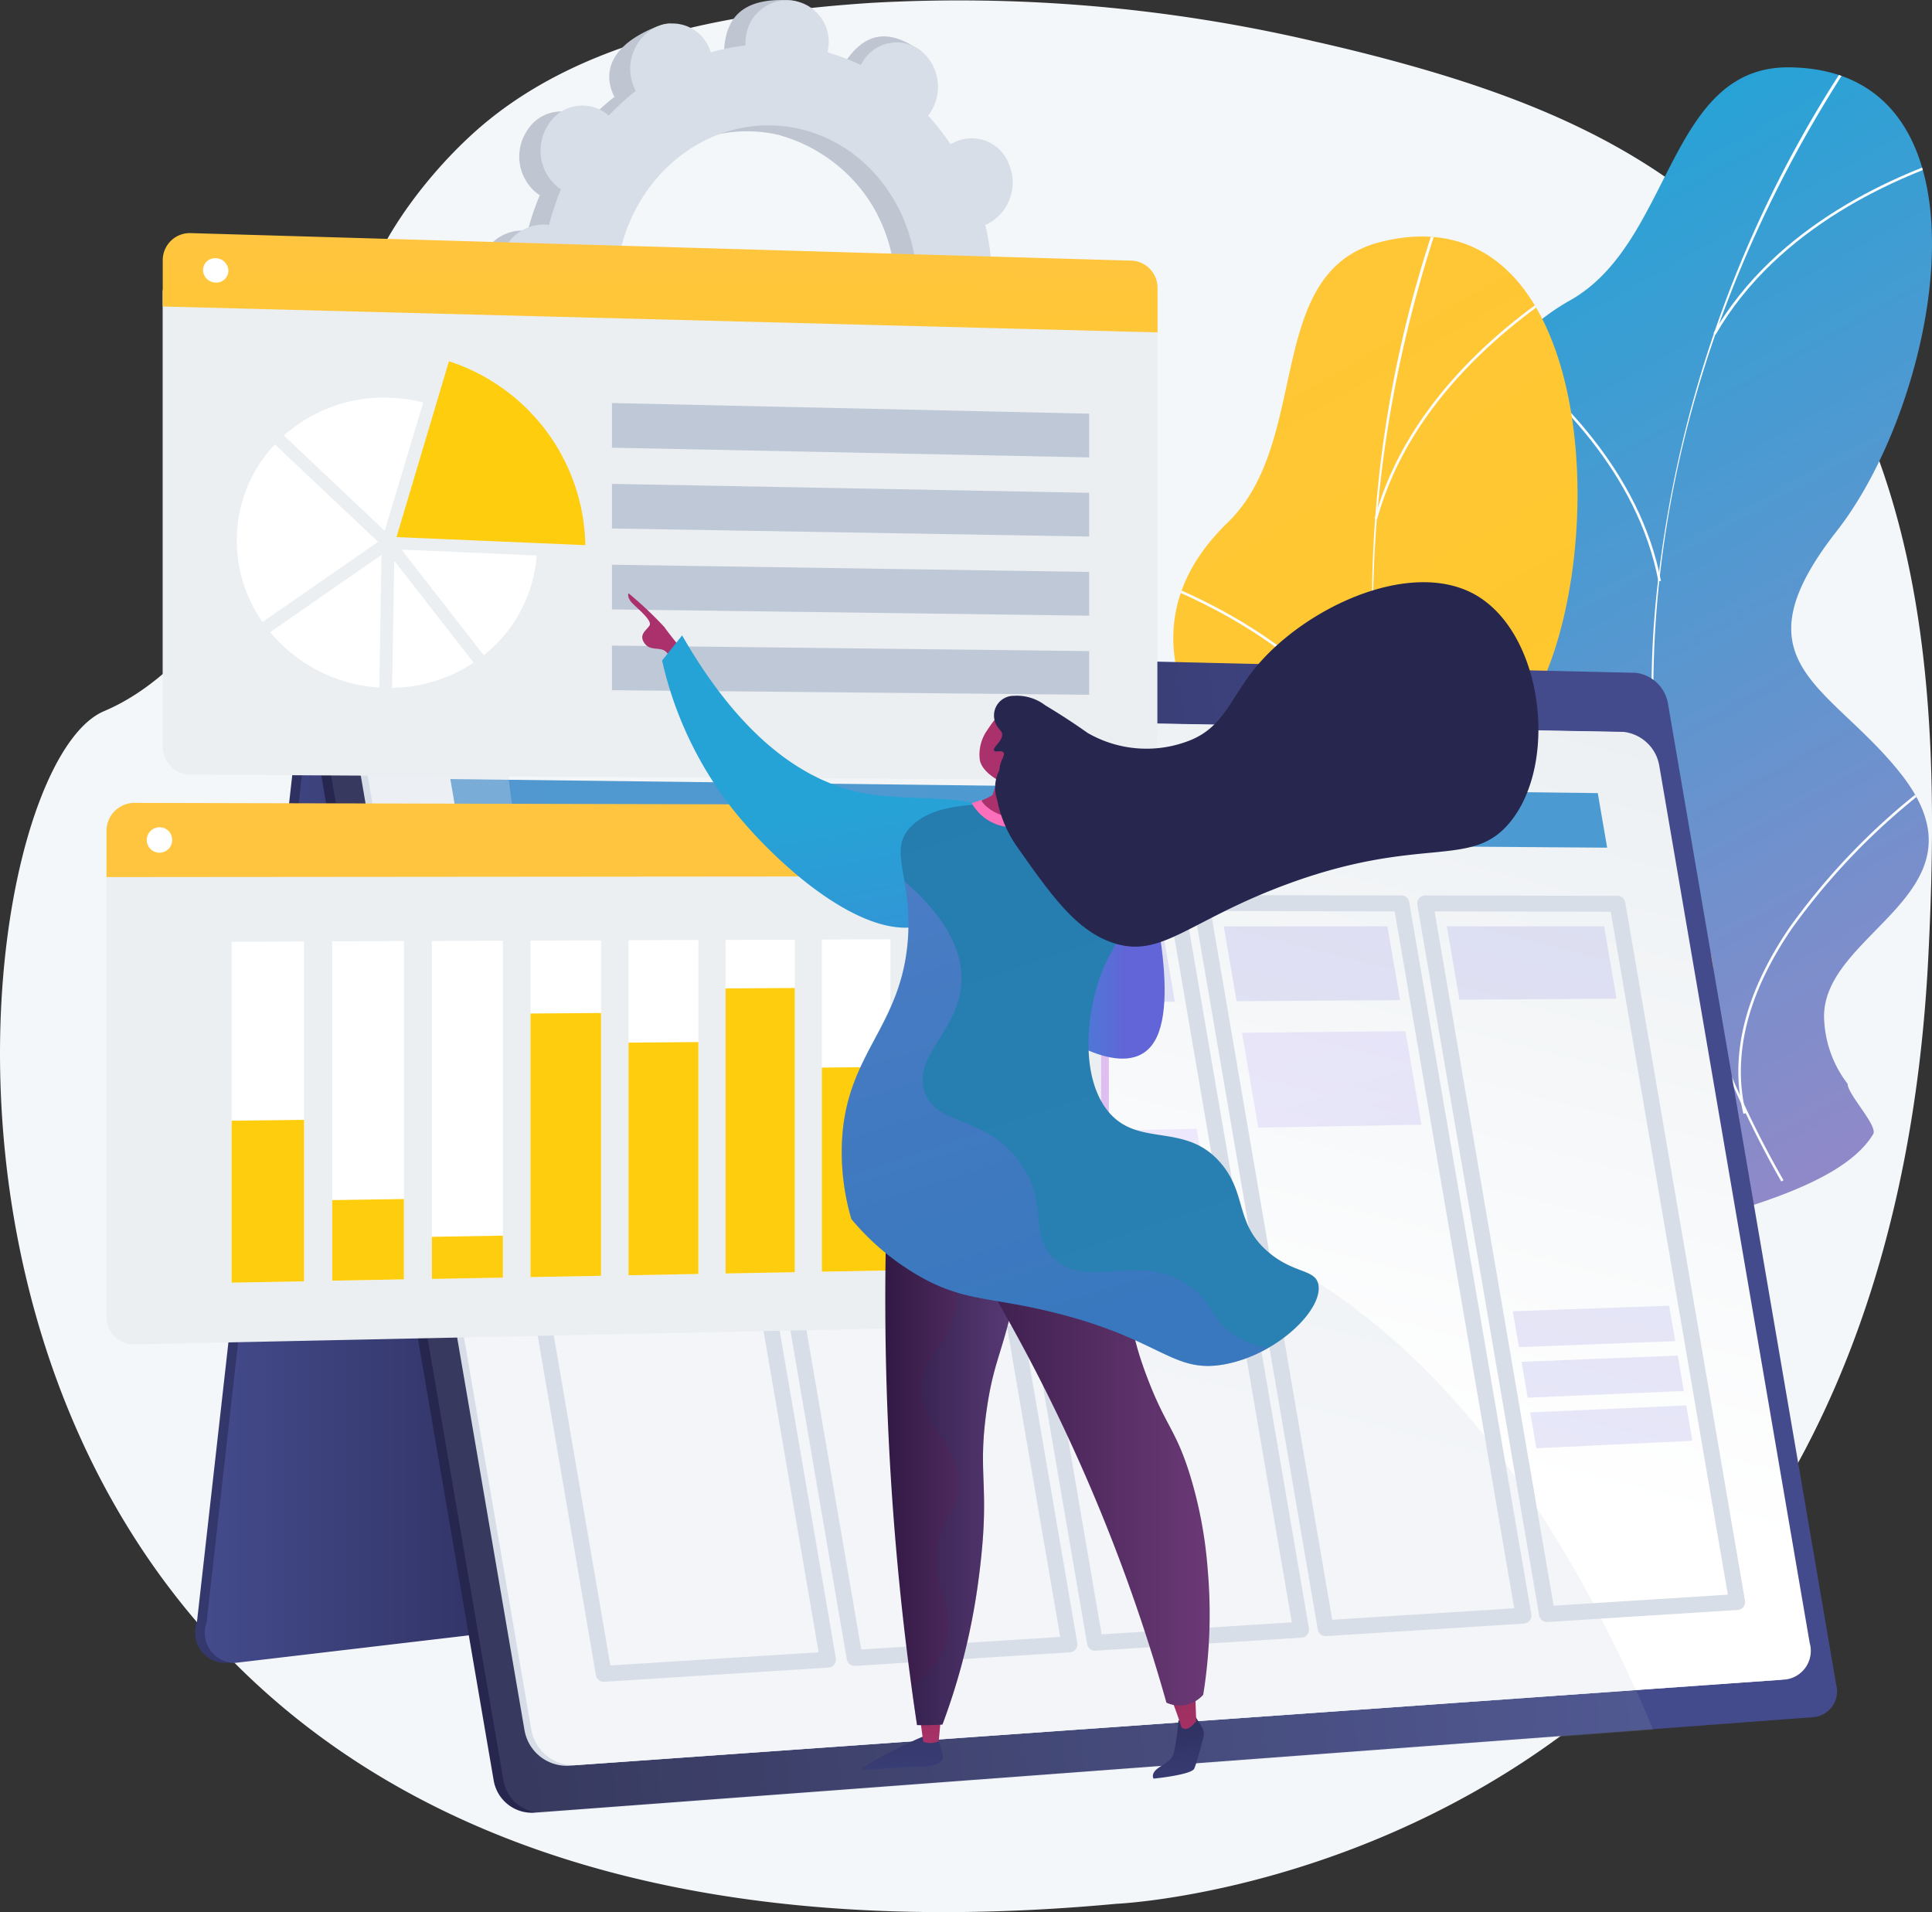 <svg id="Group_1154" data-name="Group 1154" xmlns="http://www.w3.org/2000/svg" xmlns:xlink="http://www.w3.org/1999/xlink" width="101.376" height="100.328" viewBox="0 0 101.376 100.328">
  <rect x="0" y="0" width="101.376" height="100.328" fill="#333333" stroke="none"/>
  <defs>
    <linearGradient id="linear-gradient" x1="0.391" y1="0.053" x2="0.999" y2="1.892" gradientUnits="objectBoundingBox">
      <stop offset="0" stop-color="#ff9085"/>
      <stop offset="1" stop-color="#fb6fbb"/>
    </linearGradient>
    <linearGradient id="linear-gradient-2" x1="0.283" y1="0.04" x2="0.894" y2="1.937" gradientUnits="objectBoundingBox">
      <stop offset="0" stop-color="#ffc444"/>
      <stop offset="1" stop-color="#f36f56"/>
    </linearGradient>
    <linearGradient id="linear-gradient-3" x1="0.391" y1="0.053" x2="0.999" y2="1.892" gradientUnits="objectBoundingBox">
      <stop offset="0" stop-color="#25a3d6"/>
      <stop offset="1" stop-color="#fb6fbb"/>
    </linearGradient>
    <clipPath id="clip-path">
      <path id="Path_2502" data-name="Path 2502" d="M359.811,100.612a5.214,5.214,0,0,0,2.443.279c2.653-.847,7.725-2.111,9.23-4.641.257-.432-1.339-2.077-1.34-2.634a5.954,5.954,0,0,1-1.228-3.285c-.355-4.688,9.043-6.669,3.983-13.033-3.706-4.661-8.778-5.733-3.323-12.694s8.682-24.194-2.482-24.326c-6.407-.075-6.123,9.18-11.5,12.218-5.114,2.887-5.7,7.721-2.843,13.468s-.977,6.081-5.124,9.307c-4.982,3.875,2.066,9.936,5.558,12.457,2.812,2.03,8.6,9.1,6.633,12.885Z" transform="translate(-345.896 -40.276)" fill="url(#linear-gradient)"/>
    </clipPath>
    <linearGradient id="linear-gradient-4" x1="0.283" y1="0.04" x2="0.894" y2="1.937" gradientUnits="objectBoundingBox">
      <stop offset="0" stop-color="#ffc637"/>
      <stop offset="1" stop-color="#fecd0e"/>
    </linearGradient>
    <clipPath id="clip-path-2">
      <path id="Path_2509" data-name="Path 2509" d="M33.091,363.226a5.217,5.217,0,0,0,2.434-.346c2.354-1.489,6.942-3.992,7.76-6.82.14-.483-1.819-1.672-1.962-2.211a5.954,5.954,0,0,1-2.018-2.869c-1.527-4.446,7.067-8.735.565-13.616-4.763-3.575-9.941-3.333-6.419-11.445s2.3-25.6-8.54-22.912c-6.219,1.544-3.608,10.428-8.049,14.726-4.22,4.084-3.564,8.909.648,13.749s.589,6.131-2.61,10.3c-3.843,5.007,4.506,9.093,8.522,10.651,3.233,1.254,10.621,6.63,9.67,10.794Z" transform="translate(-13.913 -302.727)" fill="url(#linear-gradient-2)"/>
    </clipPath>
    <linearGradient id="linear-gradient-5" x1="-0.492" y1="0.5" x2="0.508" y2="0.5" gradientUnits="objectBoundingBox">
      <stop offset="0" stop-color="#444b8c"/>
      <stop offset="1" stop-color="#26264f"/>
    </linearGradient>
    <linearGradient id="linear-gradient-6" x1="0" y1="0.5" x2="1" y2="0.5" xlink:href="#linear-gradient-5"/>
    <linearGradient id="linear-gradient-7" x1="0.834" y1="0.437" x2="0.102" y2="0.498" xlink:href="#linear-gradient-5"/>
    <linearGradient id="linear-gradient-9" x1="0.694" y1="-0.094" x2="0.448" y2="0.609" gradientUnits="objectBoundingBox">
      <stop offset="0" stop-color="#ebeff2"/>
      <stop offset="1" stop-color="#fff"/>
    </linearGradient>
    <linearGradient id="linear-gradient-10" y1="0.5" x2="1" y2="0.5" gradientUnits="objectBoundingBox">
      <stop offset="0" stop-color="#5198d0"/>
      <stop offset="1" stop-color="#4b9ad1"/>
    </linearGradient>
    <linearGradient id="linear-gradient-11" x1="-4.169" y1="1.156" x2="-3.225" y2="1.156" gradientUnits="objectBoundingBox">
      <stop offset="0" stop-color="#aa80f9"/>
      <stop offset="1" stop-color="#6165d7"/>
    </linearGradient>
    <linearGradient id="linear-gradient-12" x1="-4.344" y1="1.17" x2="-3.401" y2="1.17" xlink:href="#linear-gradient-11"/>
    <linearGradient id="linear-gradient-13" x1="-4.521" y1="1.184" x2="-3.58" y2="1.184" xlink:href="#linear-gradient-11"/>
    <linearGradient id="linear-gradient-14" x1="-3.809" y1="0.183" x2="-4.416" y2="2.458" xlink:href="#linear-gradient-11"/>
    <linearGradient id="linear-gradient-15" x1="-4.702" y1="1.198" x2="-3.762" y2="1.198" xlink:href="#linear-gradient-11"/>
    <linearGradient id="linear-gradient-16" x1="-0.208" y1="-0.687" x2="1.902" y2="2.846" xlink:href="#linear-gradient-11"/>
    <linearGradient id="linear-gradient-17" x1="-4.886" y1="1.212" x2="-3.947" y2="1.212" xlink:href="#linear-gradient-11"/>
    <linearGradient id="linear-gradient-18" x1="-5.575" y1="1.872" x2="-4.599" y2="1.872" xlink:href="#linear-gradient-11"/>
    <linearGradient id="linear-gradient-19" x1="-5.642" y1="1.863" x2="-4.665" y2="1.863" xlink:href="#linear-gradient-11"/>
    <linearGradient id="linear-gradient-20" x1="-5.708" y1="1.855" x2="-4.731" y2="1.855" xlink:href="#linear-gradient-11"/>
    <linearGradient id="linear-gradient-21" x1="0.24" y1="-0.212" x2="0.942" y2="1.74" gradientUnits="objectBoundingBox">
      <stop offset="0" stop-color="#e38ddd"/>
      <stop offset="1" stop-color="#9571f6"/>
    </linearGradient>
    <linearGradient id="linear-gradient-22" x1="1.056" y1="-1.065" x2="-0.796" y2="4.122" xlink:href="#linear-gradient-21"/>
    <linearGradient id="linear-gradient-23" x1="0.577" y1="-0.667" x2="0.161" y2="6.147" gradientUnits="objectBoundingBox">
      <stop offset="0" stop-color="#ffc444"/>
      <stop offset="1" stop-color="#fecd0e"/>
    </linearGradient>
    <linearGradient id="linear-gradient-24" x1="-28.388" y1="0.067" x2="-27.496" y2="3.306" xlink:href="#linear-gradient-23"/>
    <linearGradient id="linear-gradient-25" x1="0.58" y1="-1.13" x2="0.147" y2="8.368" gradientUnits="objectBoundingBox">
      <stop offset="0" stop-color="#ffc542"/>
      <stop offset="1" stop-color="#ffc732"/>
    </linearGradient>
    <linearGradient id="linear-gradient-26" x1="1.236" y1="-0.19" x2="-0.512" y2="1.444" gradientUnits="objectBoundingBox">
      <stop offset="0" stop-color="#fecd0e"/>
      <stop offset="1" stop-color="#fecd0e"/>
    </linearGradient>
    <linearGradient id="linear-gradient-33" x1="0.907" y1="-0.248" x2="-0.059" y2="1.524" xlink:href="#linear-gradient"/>
    <linearGradient id="linear-gradient-34" x1="5.385" y1="-2.41" x2="5.564" y2="2.649" gradientUnits="objectBoundingBox">
      <stop offset="0" stop-color="#26264f"/>
      <stop offset="1" stop-color="#444b8c"/>
    </linearGradient>
    <linearGradient id="linear-gradient-35" x1="19.133" y1="1.152" x2="19.011" y2="-5.071" gradientUnits="objectBoundingBox">
      <stop offset="0" stop-color="#ab316d"/>
      <stop offset="1" stop-color="#792d3d"/>
    </linearGradient>
    <linearGradient id="linear-gradient-36" x1="8.211" y1="-1.484" x2="8.496" y2="1.472" xlink:href="#linear-gradient-34"/>
    <linearGradient id="linear-gradient-37" x1="13.733" y1="1.353" x2="13.647" y2="-3.032" xlink:href="#linear-gradient-35"/>
    <linearGradient id="linear-gradient-38" y1="0.5" x2="1" y2="0.5" gradientUnits="objectBoundingBox">
      <stop offset="0" stop-color="#311944"/>
      <stop offset="1" stop-color="#6b3976"/>
    </linearGradient>
    <linearGradient id="linear-gradient-39" x1="0" y1="0.5" x2="1" y2="0.5" xlink:href="#linear-gradient-34"/>
    <linearGradient id="linear-gradient-41" x1="-42.275" y1="0.129" x2="-43.764" y2="3.296" xlink:href="#linear-gradient-35"/>
    <linearGradient id="linear-gradient-42" x1="0.398" y1="0.574" x2="0.791" y2="2.471" gradientUnits="objectBoundingBox">
      <stop offset="0" stop-color="#25a3d6"/>
      <stop offset="1" stop-color="#6165d7"/>
    </linearGradient>
    <linearGradient id="linear-gradient-43" x1="-0.447" y1="0.663" x2="0.562" y2="0.663" xlink:href="#linear-gradient-42"/>
    <linearGradient id="linear-gradient-44" x1="0.141" y1="-0.049" x2="0.421" y2="0.937" gradientUnits="objectBoundingBox">
      <stop offset="0" stop-color="#257caf"/>
      <stop offset="1" stop-color="#2880b3"/>
    </linearGradient>
    <linearGradient id="linear-gradient-45" x1="-10.446" y1="-0.277" x2="-9.903" y2="2.244" xlink:href="#linear-gradient"/>
    <linearGradient id="linear-gradient-46" x1="-4.668" y1="5.304" x2="-5.469" y2="6.094" xlink:href="#linear-gradient-35"/>
    <linearGradient id="linear-gradient-47" x1="-67.314" y1="21.274" x2="-71.223" y2="26.431" xlink:href="#linear-gradient-35"/>
    <linearGradient id="linear-gradient-48" x1="0.084" y1="-0.201" x2="0.397" y2="0.943" xlink:href="#linear-gradient-11"/>
  </defs>
  <path id="Path_2495" data-name="Path 2495" d="M68.831,2.143A81.963,81.963,0,0,0,45.658.157C38.827.615,31.083,1.865,25.586,6.344c-2.62,2.134-5.744,5.969-6.6,9.352,0,0-4.511,17.806-13.532,21.622S-9.832,106.254,58.578,99.894c0,0,40.18-1.667,42.6-49.666.584-11.6.258-24.342-6.743-34.038C89.069,8.76,81.551,5.457,72.914,3.145q-2.024-.542-4.083-1Z" transform="translate(0.004 -0.003)" fill="#f4f7fa"/>
  <g id="Group_1017" data-name="Group 1017" transform="translate(5.584 0)">
    <g id="Layer_2" data-name="Layer 2" transform="translate(4.681 3.531)">
      <g id="Illustration" transform="translate(0 0)">
        <g id="Group_1004" data-name="Group 1004">
          <g id="Group_992" data-name="Group 992" transform="translate(62.437)">
            <path id="Path_2496" data-name="Path 2496" d="M359.811,100.612a5.214,5.214,0,0,0,2.443.279c2.653-.847,7.725-2.111,9.23-4.641.257-.432-1.339-2.077-1.34-2.634a5.954,5.954,0,0,1-1.228-3.285c-.355-4.688,9.043-6.669,3.983-13.033-3.706-4.661-8.778-5.733-3.323-12.694s8.682-24.194-2.482-24.326c-6.407-.075-6.123,9.18-11.5,12.218-5.114,2.887-5.7,7.721-2.843,13.468s-.977,6.081-5.124,9.307c-4.982,3.875,2.066,9.936,5.558,12.457,2.812,2.03,8.6,9.1,6.633,12.885Z" transform="translate(-345.896 -40.276)" fill="url(#linear-gradient-3)"/>
            <g id="Group_991" data-name="Group 991" clip-path="url(#clip-path)">
              <g id="Group_990" data-name="Group 990" transform="translate(-0.531 -0.898)">
                <g id="Group_989" data-name="Group 989">
                  <path id="Path_2497" data-name="Path 2497" d="M765.594,73.1l.117-.067c-10.324-17.958-8.875-40.094,3.875-59.215l-.112-.075a62.325,62.325,0,0,0-10.5,29.294A51.574,51.574,0,0,0,765.594,73.1Z" transform="translate(-744.297 -13.74)" fill="#fcfdfe"/>
                  <path id="Path_2498" data-name="Path 2498" d="M330.2,1111.78c5.447,1.558,12.928,6.569,16.676,11.17l.1-.085c-3.763-4.62-11.273-9.651-16.743-11.215l-.037.129Z" transform="translate(-330.2 -1074.516)" fill="#fcfdfe"/>
                  <path id="Path_2499" data-name="Path 2499" d="M893.5,1168.256l.131-.032c-.736-3,.07-6.249,2.4-9.668a35.115,35.115,0,0,1,7.338-7.54l-.083-.106a35.24,35.24,0,0,0-7.366,7.57C893.57,1161.933,892.757,1165.222,893.5,1168.256Z" transform="translate(-874.191 -1112.448)" fill="#fcfdfe"/>
                  <path id="Path_2500" data-name="Path 2500" d="M515.435,476.9l.132-.025c-1.1-5.718-5.465-10.009-8.936-12.6l-.081.108c3.452,2.578,7.8,6.843,8.885,12.519Z" transform="translate(-500.585 -449.032)" fill="#fcfdfe"/>
                  <path id="Path_2501" data-name="Path 2501" d="M854.6,181.935l.117.067c3.277-5.682,9.628-8.343,13.121-9.423l-.039-.129c-3.512,1.086-9.9,3.763-13.2,9.485Z" transform="translate(-836.863 -167.082)" fill="#fcfdfe"/>
                </g>
              </g>
            </g>
          </g>
          <g id="Group_996" data-name="Group 996" transform="translate(51.209 8.877)">
            <path id="Path_2503" data-name="Path 2503" d="M33.091,363.226a5.217,5.217,0,0,0,2.434-.346c2.354-1.489,6.942-3.992,7.76-6.82.14-.483-1.819-1.672-1.962-2.211a5.954,5.954,0,0,1-2.018-2.869c-1.527-4.446,7.067-8.735.565-13.616-4.763-3.575-9.941-3.333-6.419-11.445s2.3-25.6-8.54-22.912c-6.219,1.544-3.608,10.428-8.049,14.726-4.22,4.084-3.564,8.909.648,13.749s.589,6.131-2.61,10.3c-3.843,5.007,4.506,9.093,8.522,10.651,3.233,1.254,10.621,6.63,9.67,10.794Z" transform="translate(-13.913 -302.727)" fill="url(#linear-gradient-4)"/>
            <g id="Group_995" data-name="Group 995" clip-path="url(#clip-path-2)">
              <g id="Group_994" data-name="Group 994" transform="translate(-0.849 -1.461)">
                <g id="Group_993" data-name="Group 993">
                  <path id="Path_2504" data-name="Path 2504" d="M338.905,317.955l.1-.094C324.48,303.09,320.3,281.3,327.809,259.584l-.127-.044a62.33,62.33,0,0,0-2.769,31A51.574,51.574,0,0,0,338.9,317.955Z" transform="translate(-312.722 -259.54)" fill="#fcfdfe"/>
                  <path id="Path_2505" data-name="Path 2505" d="M-11.19,1509.625c5.664.132,14.167,3.094,18.955,6.6l.079-.108c-4.807-3.521-13.344-6.494-19.031-6.627Z" transform="translate(11.19 -1467.213)" fill="#fcfdfe"/>
                  <path id="Path_2506" data-name="Path 2506" d="M646.829,1349.944l.118-.064c-1.468-2.713-1.508-6.064-.12-9.961a35.108,35.108,0,0,1,5.2-9.148l-.107-.081a35.248,35.248,0,0,0-5.217,9.184C645.3,1343.807,645.342,1347.2,646.829,1349.944Z" transform="translate(-623.464 -1294.461)" fill="#fcfdfe"/>
                  <path id="Path_2507" data-name="Path 2507" d="M7.676,848.227l.121-.058c-2.5-5.256-7.814-8.306-11.827-9.939l-.051.125c3.991,1.624,9.27,4.654,11.756,9.872Z" transform="translate(4.32 -818.657)" fill="#fcfdfe"/>
                  <path id="Path_2508" data-name="Path 2508" d="M329.04,382.668l.13.036c1.738-6.325,7.211-10.5,10.319-12.429l-.071-.114c-3.125,1.937-8.628,6.139-10.378,12.508Z" transform="translate(-317.532 -366.418)" fill="#fcfdfe"/>
                </g>
              </g>
            </g>
          </g>
          <g id="Group_1000" data-name="Group 1000" transform="translate(0 30.167)">
            <path id="Path_2510" data-name="Path 2510" d="M58.842,937.944l-5.671,50.389a1.588,1.588,0,0,0,1.456,2.13l22.209-2.617L62.952,937.07Z" transform="translate(-53.104 -936.905)" fill="url(#linear-gradient-5)"/>
            <path id="Path_2511" data-name="Path 2511" d="M73.842,937.944l-5.671,50.389a1.588,1.588,0,0,0,1.456,2.13l22.209-2.617L77.952,937.07Z" transform="translate(-67.597 -936.905)" fill="url(#linear-gradient-6)"/>
            <g id="Group_999" data-name="Group 999" transform="translate(5.679)">
              <path id="Path_2512" data-name="Path 2512" d="M290.894,933.79l-68.391-1.6a1.445,1.445,0,0,0-1.474,1.79l9.933,57.921a2.035,2.035,0,0,0,2.072,1.7l67.255-5.022a1.372,1.372,0,0,0,1.113-1.729l-8.814-51.4A1.951,1.951,0,0,0,290.894,933.79Z" transform="translate(-221.002 -932.185)" fill="url(#linear-gradient-7)"/>
              <path id="Path_2513" data-name="Path 2513" d="M305.894,933.79l-68.391-1.6a1.445,1.445,0,0,0-1.474,1.79l9.933,57.921a2.035,2.035,0,0,0,2.072,1.7l67.255-5.022a1.372,1.372,0,0,0,1.113-1.729l-8.814-51.4a1.951,1.951,0,0,0-1.694-1.659Z" transform="translate(-235.495 -932.185)" fill="url(#linear-gradient-6)"/>
              <g id="Group_997" data-name="Group 997" transform="translate(0.507)" opacity="0.15">
                <path id="Path_2514" data-name="Path 2514" d="M287.283,964.914c-13.351-7.6-26.2-1.6-35.157-11.348-5.5-5.988-6.379-14.508-6.089-21.189l-8.532-.2a1.445,1.445,0,0,0-1.474,1.79l9.933,57.921a2.035,2.035,0,0,0,2.072,1.7l58.267-4.351C300.176,974.761,293.086,968.218,287.283,964.914Z" transform="translate(-236.002 -932.176)" fill="#97a6b7"/>
              </g>
              <path id="Path_2515" data-name="Path 2515" d="M375.766,1087.906l-63.631,4.51a2.251,2.251,0,0,1-2.281-1.883L301.015,1039a1.6,1.6,0,0,1,1.618-1.984l64.6,1.157a2.151,2.151,0,0,1,1.883,1.831l7.888,45.994a1.516,1.516,0,0,1-1.241,1.912Z" transform="translate(-298.279 -1033.465)" fill="#d8dee8"/>
              <path id="Path_2516" data-name="Path 2516" d="M386.5,1088.069l-63.562,4.5a2.25,2.25,0,0,1-2.279-1.882l-8.833-51.507a1.6,1.6,0,0,1,1.616-1.984l64.533,1.156a2.149,2.149,0,0,1,1.881,1.83l7.883,45.97A1.515,1.515,0,0,1,386.5,1088.069Z" transform="translate(-308.725 -1033.648)" fill="url(#linear-gradient-9)"/>
              <path id="Path_2517" data-name="Path 2517" d="M508.94,1147.991l-60.157-.433-.543-3.167,60.209.737Z" transform="translate(-440.554 -1137.212)" fill="url(#linear-gradient-10)"/>
              <g id="Group_998" data-name="Group 998" transform="translate(3.059 3.551)" opacity="0.3">
                <path id="Path_2518" data-name="Path 2518" d="M360.178,1066.358c-13.351-7.6-26.2-1.6-35.157-11.348-4.585-4.988-5.96-11.748-6.121-17.734l-5.866-.105a1.539,1.539,0,0,0-1.555,1.909l8.859,51.66a2.165,2.165,0,0,0,2.193,1.811l55.755-3.951c-5.907-13.028-12.589-19.1-18.107-22.241Z" transform="translate(-311.45 -1037.172)" fill="#d8dee8"/>
              </g>
              <path id="Path_2519" data-name="Path 2519" d="M475.867,1363.447a.417.417,0,0,1-.411-.347l-6.949-40.523a.418.418,0,0,1,.092-.339.408.408,0,0,1,.319-.148l11.9.024a.417.417,0,0,1,.41.346l6.817,39.754a.417.417,0,0,1-.385.487l-11.767.745Zm-6.454-40.521,6.8,39.664,10.929-.692-6.679-38.95-11.052-.022Z" transform="translate(-460.13 -1308.902)" fill="#d8dee8"/>
              <path id="Path_2520" data-name="Path 2520" d="M869.2,1363.386a.417.417,0,0,1-.411-.347l-6.8-39.662a.417.417,0,0,1,.411-.487h0l11.4.023a.417.417,0,0,1,.41.347l6.675,38.926a.417.417,0,0,1-.385.487l-11.277.714H869.2Zm-6.307-39.661,6.655,38.8,10.44-.661-6.538-38.122-10.557-.021Z" transform="translate(-840.301 -1309.675)" fill="#d8dee8"/>
              <path id="Path_2521" data-name="Path 2521" d="M1246.188,1363.323a.417.417,0,0,1-.411-.347l-6.661-38.838a.417.417,0,0,1,.411-.487h0l10.938.022a.417.417,0,0,1,.41.347l6.539,38.131a.417.417,0,0,1-.385.486l-10.818.685Zm-6.165-38.837,6.513,37.98,9.98-.631-6.4-37.329Z" transform="translate(-1204.676 -1310.41)" fill="#d8dee8"/>
              <path id="Path_2522" data-name="Path 2522" d="M1607.836,1363.252a.417.417,0,0,1-.411-.347l-6.524-38.047a.417.417,0,0,1,.411-.487h0l10.5.021a.417.417,0,0,1,.41.347l6.408,37.369a.417.417,0,0,1-.385.487l-10.385.658Zm-6.029-38.047,6.378,37.19,9.548-.6-6.271-36.566Z" transform="translate(-1554.223 -1311.105)" fill="#d8dee8"/>
              <path id="Path_2523" data-name="Path 2523" d="M1955.046,1363.2a.417.417,0,0,1-.411-.347l-6.394-37.288a.417.417,0,0,1,.411-.488h0l10.09.02a.417.417,0,0,1,.41.346l6.283,36.637a.417.417,0,0,1-.385.487l-9.979.632Zm-5.9-37.288,6.247,36.431,9.141-.579-6.145-35.833-9.244-.019Z" transform="translate(-1889.815 -1311.791)" fill="#d8dee8"/>
              <path id="Path_2524" data-name="Path 2524" d="M530.408,1377.08l-9.72.066-.718-4.185H529.7Z" transform="translate(-509.858 -1358.051)" opacity="0.15" fill="url(#linear-gradient-11)"/>
              <path id="Path_2525" data-name="Path 2525" d="M921.968,1376.973l-9.316.063-.7-4.1h9.327Z" transform="translate(-888.58 -1358.032)" opacity="0.15" fill="url(#linear-gradient-12)"/>
              <path id="Path_2526" data-name="Path 2526" d="M1297.294,1376.861l-8.936.061-.688-4.011h8.946Z" transform="translate(-1251.592 -1358.003)" opacity="0.15" fill="url(#linear-gradient-13)"/>
              <path id="Path_2527" data-name="Path 2527" d="M1352.7,1695.361l-8.9.288-1.452-8.467,8.919-.162Z" transform="translate(-1304.423 -1661.489)" opacity="0.15" fill="url(#linear-gradient-14)"/>
              <path id="Path_2528" data-name="Path 2528" d="M1657.363,1376.762l-8.579.058-.674-3.93h8.589Z" transform="translate(-1599.841 -1357.984)" opacity="0.15" fill="url(#linear-gradient-15)"/>
              <path id="Path_2529" data-name="Path 2529" d="M1685.856,1540.6l-8.563.155-.854-4.978,8.576-.082Z" transform="translate(-1627.213 -1515.287)" opacity="0.15" fill="url(#linear-gradient-16)"/>
              <path id="Path_2530" data-name="Path 2530" d="M2003.094,1376.656l-8.243.056-.66-3.851h8.253Z" transform="translate(-1934.216 -1357.955)" opacity="0.15" fill="url(#linear-gradient-17)"/>
              <path id="Path_2531" data-name="Path 2531" d="M2105.121,1963.316l-8.2.317-.322-1.883,8.2-.29Z" transform="translate(-2033.162 -1926.647)" opacity="0.15" fill="url(#linear-gradient-18)"/>
              <path id="Path_2532" data-name="Path 2532" d="M2118.565,2040.626l-8.192.355-.322-1.883,8.2-.328Z" transform="translate(-2046.157 -2001.342)" opacity="0.15" fill="url(#linear-gradient-19)"/>
              <path id="Path_2533" data-name="Path 2533" d="M2132.008,2117.946l-8.185.394-.323-1.883,8.19-.366Z" transform="translate(-2059.152 -2076.047)" opacity="0.15" fill="url(#linear-gradient-20)"/>
            </g>
          </g>
          <g id="Group_1003" data-name="Group 1003" transform="translate(18.772 48.956)">
            <g id="Group_1002" data-name="Group 1002">
              <g id="Group_1001" data-name="Group 1001">
                <path id="Path_2534" data-name="Path 2534" d="M635.6,1488.052l-25.662-.357a1.759,1.759,0,0,0-1.834,1.713v9.2a1.768,1.768,0,0,0,1.834,1.72l25.662-.26a1.665,1.665,0,0,0,1.648-1.66v-8.7a1.672,1.672,0,0,0-1.648-1.666Z" transform="translate(-608.1 -1487.694)" opacity="0.5" fill="url(#linear-gradient-21)"/>
                <path id="Path_2535" data-name="Path 2535" d="M646.2,1533.369a.546.546,0,0,1-.564-.53v-9.182a.543.543,0,0,1,.564-.529l25.662.3a.516.516,0,0,1,.509.513v8.716a.514.514,0,0,1-.509.511Z" transform="translate(-644.37 -1521.93)" opacity="0.5" fill="url(#linear-gradient-22)"/>
              </g>
              <path id="Path_2536" data-name="Path 2536" d="M685.032,1547.972l-7.26-.073a.638.638,0,0,0-.662.622v7a.642.642,0,0,0,.662.625l7.26-.042a.634.634,0,0,0,.642-.622v-6.89A.638.638,0,0,0,685.032,1547.972Z" transform="translate(-674.776 -1545.863)" fill="#fff" opacity="0.61"/>
              <path id="Path_2537" data-name="Path 2537" d="M1015.157,1617.694l-13.007-.054v-.821l13.007.075Z" transform="translate(-988.822 -1612.452)" fill="#fff"/>
              <path id="Path_2538" data-name="Path 2538" d="M1015.157,1659.249l-13.007-.018v-.821l13.007.039Z" transform="translate(-988.822 -1652.636)" fill="#fff"/>
              <path id="Path_2539" data-name="Path 2539" d="M1011.53,1700.808l-9.38.012V1700l9.38,0Z" transform="translate(-988.822 -1692.819)" fill="#fff"/>
            </g>
          </g>
        </g>
      </g>
    </g>
    <g id="Layer_2-2" data-name="Layer 2" transform="translate(0 0)">
      <g id="Illustration-2" data-name="Illustration">
        <g id="Group_1016" data-name="Group 1016">
          <g id="Group_1005" data-name="Group 1005" transform="translate(19.551)">
            <path id="Path_2540" data-name="Path 2540" d="M90.825,21.54a2.362,2.362,0,0,0,.4-4.692c-.062-.005-.123-.006-.185-.005a13.6,13.6,0,0,0-.312-1.962c.057-.023.114-.047.169-.076a2.463,2.463,0,0,0,1.063-3.138,2.086,2.086,0,0,0-2.887-1.108c-.057.029-.111.062-.165.1a12.463,12.463,0,0,0-1.18-1.515c.04-.052.079-.1.115-.16a2.464,2.464,0,0,0-.523-3.272,2.086,2.086,0,0,0-3.032.609c-.036.055-.067.111-.1.168a11.019,11.019,0,0,0-1.732-.662c.011-.065.02-.131.026-.2.109-1.3.345-2.759-.853-2.841-2.771-.19-3.371,1.18-3.481,2.476-.006.067-.007.134-.007.2a11.031,11.031,0,0,0-1.818.363c-.021-.061-.042-.122-.068-.182-.5-1.173-.413-1.955-1.558-1.515C72.2,5.084,71.8,6.5,72.3,7.671c.026.061.056.12.087.177a12.469,12.469,0,0,0-1.417,1.3c-.047-.042-.1-.084-.146-.122a2.086,2.086,0,0,0-3.032.609,2.464,2.464,0,0,0,.523,3.272c.05.038.1.071.154.1a13.6,13.6,0,0,0-.636,1.882c-.06-.01-.121-.02-.183-.025a2.27,2.27,0,0,0-2.365,2.164,2.27,2.27,0,0,0,1.969,2.529c.062.005.123.006.184.005a13.6,13.6,0,0,0,.312,1.962c-.057.023-.114.047-.169.076a2.464,2.464,0,0,0-1.063,3.138,2.086,2.086,0,0,0,2.887,1.108c.057-.029.111-.062.165-.1a12.459,12.459,0,0,0,1.18,1.515c-.04.052-.079.1-.115.16a2.464,2.464,0,0,0,.523,3.272,3.056,3.056,0,0,0,3.8-.673c.036-.055-.7-.048-.67-.1a11.018,11.018,0,0,0,1.732.662c-.011.065-.02.131-.026.2a2.181,2.181,0,1,0,4.334.365c.006-.067.007-.134.007-.2a11.032,11.032,0,0,0,1.818-.363c.021.061.042.122.068.182a2.086,2.086,0,0,0,2.887,1.108,2.464,2.464,0,0,0,1.063-3.138c-.026-.061-.056-.12-.087-.177a12.5,12.5,0,0,0,1.417-1.3c.047.042.1.084.146.122a2.086,2.086,0,0,0,3.032-.609,2.464,2.464,0,0,0-.523-3.272c-.05-.038-.1-.071-.154-.1a13.553,13.553,0,0,0,.635-1.882c.06.01.121.02.183.025Zm-12.3,5.18c-4.345-.366-7.546-4.476-7.149-9.181s4.24-8.222,8.585-7.856,7.546,4.476,7.149,9.181S82.867,27.086,78.522,26.72Z" transform="translate(-65.279 -2.767)" fill="#bfc6d1"/>
            <path id="Path_2541" data-name="Path 2541" d="M543.857,44.2a2.464,2.464,0,0,0,1.063-3.138,2.086,2.086,0,0,0-2.887-1.108c-.057.029-.111.062-.165.1a12.454,12.454,0,0,0-1.18-1.515c.04-.052.079-.1.115-.16.693-1.072,1.225-3.2.173-3.828-2-1.2-3.036.094-3.729,1.166-.035.055-.067.111-.1.168a11.018,11.018,0,0,0-1.732-.662c.011-.065.02-.131.026-.2a2.432,2.432,0,0,0-.6-1.829q-.4,3.039-.749,6.084a8.368,8.368,0,0,1,5.97,8.984,8.561,8.561,0,0,1-5.687,7.517c.007.4.017.791.014,1.187-.01,1.074-.079,2.15-.15,3.226q.443-.089.874-.214c.021.061.042.122.068.182.5,1.173,1.63,1.886,3.636.944,1.11-.521.818-1.8.314-2.974-.026-.061-.056-.12-.087-.177a12.506,12.506,0,0,0,1.417-1.3c.047.042.1.084.146.122a3.185,3.185,0,0,0,3.877-.749c.693-1.072-.386-2.4-1.368-3.132-.05-.038-.1-.071-.154-.1a13.566,13.566,0,0,0,.635-1.882c.06.01.121.02.183.025a2.362,2.362,0,0,0,.4-4.692c-.062-.005-.123-.006-.185-.005a13.577,13.577,0,0,0-.312-1.962c.057-.023.114-.047.169-.076Z" transform="translate(-518.243 -32.161)" fill="#bfc6d1"/>
            <path id="Path_2542" data-name="Path 2542" d="M123.826,21.528a2.362,2.362,0,0,0,.4-4.692c-.062-.005-.123-.006-.184-.005a13.6,13.6,0,0,0-.312-1.962c.057-.023.114-.047.169-.076a2.464,2.464,0,0,0,1.063-3.138,2.086,2.086,0,0,0-2.887-1.108c-.057.029-.111.062-.165.1a12.431,12.431,0,0,0-1.18-1.515c.04-.052.079-.1.115-.16a2.464,2.464,0,0,0-.523-3.272,2.086,2.086,0,0,0-3.032.609c-.036.055-.067.112-.1.168a11.018,11.018,0,0,0-1.732-.662c.011-.065.02-.131.026-.2a2.181,2.181,0,1,0-4.333-.365c-.006.067-.007.134-.007.2a11.032,11.032,0,0,0-1.818.363c-.021-.061-.042-.122-.068-.182a2.086,2.086,0,0,0-2.887-1.108A2.464,2.464,0,0,0,105.3,7.658c.026.061.056.12.087.177a12.469,12.469,0,0,0-1.417,1.3c-.047-.042-.1-.084-.146-.122a2.086,2.086,0,0,0-3.032.609,2.463,2.463,0,0,0,.523,3.272c.05.038.1.071.154.1a13.6,13.6,0,0,0-.636,1.882c-.06-.01-.121-.02-.183-.025a2.27,2.27,0,0,0-2.364,2.164,2.27,2.27,0,0,0,1.969,2.529c.062.005.123.006.184.005a13.6,13.6,0,0,0,.311,1.962c-.057.023-.113.047-.169.076a2.464,2.464,0,0,0-1.063,3.138,2.086,2.086,0,0,0,2.887,1.108c.057-.029.111-.062.165-.1a12.463,12.463,0,0,0,1.18,1.515c-.04.052-.079.1-.115.16a2.464,2.464,0,0,0,.523,3.272,2.086,2.086,0,0,0,3.032-.609c.036-.055.067-.112.1-.168a11.019,11.019,0,0,0,1.732.662c-.01.065-.02.131-.026.2a2.181,2.181,0,1,0,4.333.365c.006-.067.007-.134.007-.2a11.033,11.033,0,0,0,1.818-.363c.021.061.042.122.068.182a2.086,2.086,0,0,0,2.887,1.108,2.463,2.463,0,0,0,1.063-3.138c-.026-.061-.056-.12-.087-.177a12.494,12.494,0,0,0,1.417-1.3c.047.042.1.084.146.122a2.086,2.086,0,0,0,3.032-.609,2.463,2.463,0,0,0-.523-3.272c-.05-.038-.1-.071-.154-.1a13.6,13.6,0,0,0,.636-1.882c.06.01.121.02.183.025Zm-12.3,5.18c-4.345-.366-7.546-4.476-7.149-9.181s4.24-8.222,8.585-7.856,7.546,4.476,7.149,9.181S115.867,27.074,111.522,26.708Z" transform="translate(-97.163 -3.066)" fill="#d8dee8"/>
          </g>
          <g id="Group_1009" data-name="Group 1009" transform="translate(2.951 12.232)">
            <path id="Path_2543" data-name="Path 2543" d="M511.01,273.31v23.965a1.484,1.484,0,0,0,1.5,1.449l49.315.282a1.369,1.369,0,0,0,1.38-1.371v-22.93l-52.2-1.4Z" transform="translate(-511.01 -270.311)" fill="#ebeff2"/>
            <path id="Path_2544" data-name="Path 2544" d="M561.829,186.094l-49.315-1.444a1.423,1.423,0,0,0-1.5,1.4V188.5l52.2,1.359v-2.35a1.429,1.429,0,0,0-1.38-1.419Z" transform="translate(-511.01 -184.65)" fill="url(#linear-gradient-23)"/>
            <g id="Group_1008" data-name="Group 1008" transform="translate(3.889 6.724)">
              <g id="Group_1007" data-name="Group 1007">
                <path id="Path_2545" data-name="Path 2545" d="M873.81,392.685l2.75-9.225a10.346,10.346,0,0,1,7.159,9.647Z" transform="translate(-865.428 -383.46)" fill="url(#linear-gradient-24)"/>
                <g id="Group_1006" data-name="Group 1006" transform="translate(0 1.91)">
                  <path id="Path_2546" data-name="Path 2546" d="M888.77,675.948a7.377,7.377,0,0,1-2.779,5.234l-4.312-5.542,7.091.307Z" transform="translate(-873.032 -667.668)" fill="#fff"/>
                  <path id="Path_2547" data-name="Path 2547" d="M704.423,446.925c-1.669-1.572-3.686-3.475-5.293-5a7.883,7.883,0,0,1,5.457-1.987,8.218,8.218,0,0,1,1.853.253l-2.018,6.731Z" transform="translate(-696.657 -439.939)" fill="#fff"/>
                  <path id="Path_2548" data-name="Path 2548" d="M633.418,517.541l-6.069,4.208A7.5,7.5,0,0,1,626,517.467a7.323,7.323,0,0,1,2-5.037q.668.633,1.482,1.4C631.122,515.38,632.768,516.929,633.418,517.541Z" transform="translate(-626 -509.978)" fill="#fff"/>
                  <path id="Path_2549" data-name="Path 2549" d="M683.68,683.87l-.117,6.959a8.1,8.1,0,0,1-5.723-2.906l5.84-4.054Z" transform="translate(-676.086 -675.62)" fill="#fff"/>
                  <path id="Path_2550" data-name="Path 2550" d="M867.112,692.89l4.164,5.347A7.915,7.915,0,0,1,867,699.561l.112-6.671Z" transform="translate(-858.849 -684.335)" fill="#fff"/>
                </g>
              </g>
              <path id="Path_2551" data-name="Path 2551" d="M1233.1,451.083l-25.04-.509V448.23l25.04.558Z" transform="translate(-1188.373 -446.039)" fill="#bfc8d6"/>
              <path id="Path_2552" data-name="Path 2552" d="M1233.1,576.423,1208.06,576V573.66l25.04.468Z" transform="translate(-1188.373 -567.227)" fill="#bfc8d6"/>
              <path id="Path_2553" data-name="Path 2553" d="M1233.1,701.764l-25.04-.329V699.09l25.04.379Z" transform="translate(-1188.373 -688.415)" fill="#bfc8d6"/>
              <path id="Path_2554" data-name="Path 2554" d="M1233.1,827.1l-25.04-.24V824.52l25.04.289Z" transform="translate(-1188.373 -809.602)" fill="#bfc8d6"/>
            </g>
            <path id="Path_2555" data-name="Path 2555" d="M574.943,224.21a.632.632,0,0,1-.666.621.676.676,0,0,1-.667-.658.632.632,0,0,1,.667-.621A.676.676,0,0,1,574.943,224.21Z" transform="translate(-571.493 -222.236)" fill="#fff"/>
          </g>
          <g id="Group_1012" data-name="Group 1012" transform="translate(0 42.127)">
            <g id="Group_1010" data-name="Group 1010">
              <path id="Path_2556" data-name="Path 2556" d="M511.01,1233.518v23.964a1.436,1.436,0,0,0,1.5,1.409l49.315-1.043a1.415,1.415,0,0,0,1.38-1.408v-22.93l-52.2.007Z" transform="translate(-511.01 -1230.479)" fill="#ebeff2"/>
              <path id="Path_2557" data-name="Path 2557" d="M561.829,1144.008l-49.315-.118a1.469,1.469,0,0,0-1.5,1.437v2.456l52.2-.044v-2.35A1.383,1.383,0,0,0,561.829,1144.008Z" transform="translate(-511.01 -1143.89)" fill="url(#linear-gradient-25)"/>
              <path id="Path_2558" data-name="Path 2558" d="M574.933,1182.4a.667.667,0,1,1-.666-.64A.653.653,0,0,1,574.933,1182.4Z" transform="translate(-571.483 -1180.479)" fill="#fff"/>
            </g>
            <g id="Group_1011" data-name="Group 1011" transform="translate(6.574 7.139)">
              <path id="Path_2559" data-name="Path 2559" d="M709.185,1376.682l-3.8.07v-17.888l3.8-.014Z" transform="translate(-705.39 -1358.719)" fill="#fff"/>
              <path id="Path_2560" data-name="Path 2560" d="M709.185,1644.227l-3.8.07V1635.8l3.8-.044Z" transform="translate(-705.39 -1626.263)" fill="url(#linear-gradient-26)"/>
              <path id="Path_2561" data-name="Path 2561" d="M865.072,1376.034l-3.762.07v-17.811l3.762-.014Z" transform="translate(-856.036 -1358.168)" fill="#fff"/>
              <path id="Path_2562" data-name="Path 2562" d="M865.072,1762.8l-3.762.069v-4.227l3.762-.057Z" transform="translate(-856.036 -1744.939)" fill="url(#linear-gradient-26)"/>
              <path id="Path_2563" data-name="Path 2563" d="M1019.6,1375.387l-3.729.069v-17.732l3.729-.014Z" transform="translate(-1005.369 -1357.617)" fill="#fff"/>
              <path id="Path_2564" data-name="Path 2564" d="M1019.6,1817.413l-3.729.069v-2.21l3.729-.062Z" transform="translate(-1005.369 -1799.643)" fill="url(#linear-gradient-26)"/>
              <path id="Path_2565" data-name="Path 2565" d="M1172.787,1374.76l-3.7.068v-17.655l3.7-.014Z" transform="translate(-1153.406 -1357.086)" fill="#fff"/>
              <path id="Path_2566" data-name="Path 2566" d="M1172.787,1483.668l-3.7.068v-13.831l3.7-.026Z" transform="translate(-1153.406 -1465.993)" fill="url(#linear-gradient-26)"/>
              <path id="Path_2567" data-name="Path 2567" d="M1324.645,1374.124l-3.665.068v-17.579l3.665-.014Z" transform="translate(-1300.159 -1356.545)" fill="#fff"/>
              <path id="Path_2568" data-name="Path 2568" d="M1324.645,1527.128l-3.665.068V1514.99l3.665-.03Z" transform="translate(-1300.159 -1509.549)" fill="url(#linear-gradient-26)"/>
              <path id="Path_2569" data-name="Path 2569" d="M1475.194,1373.5l-3.634.067v-17.5l3.634-.014Z" transform="translate(-1445.646 -1356.014)" fill="#fff"/>
              <path id="Path_2570" data-name="Path 2570" d="M1475.194,1445.982l-3.634.067v-14.958l3.634-.021Z" transform="translate(-1445.646 -1428.496)" fill="url(#linear-gradient-26)"/>
              <path id="Path_2571" data-name="Path 2571" d="M1624.443,1372.885l-3.6.067v-17.428l3.6-.013Z" transform="translate(-1589.877 -1355.492)" fill="#fff"/>
              <path id="Path_2572" data-name="Path 2572" d="M1624.443,1564.342l-3.6.067V1553.7l3.6-.034Z" transform="translate(-1589.877 -1546.95)" fill="url(#linear-gradient-26)"/>
              <path id="Path_2573" data-name="Path 2573" d="M1772.422,1372.27l-3.572.067v-17.354l3.572-.013Z" transform="translate(-1732.881 -1354.97)" fill="#fff"/>
              <path id="Path_2574" data-name="Path 2574" d="M1772.422,1694.9l-3.572.066v-6.025l3.572-.048Z" transform="translate(-1732.881 -1677.596)" fill="url(#linear-gradient-33)"/>
            </g>
          </g>
          <g id="Group_1015" data-name="Group 1015" transform="translate(27.379 30.549)">
            <path id="Path_2575" data-name="Path 2575" d="M1686.893,2586.827a23.556,23.556,0,0,0-3.119,1.618c-.05.223,1.974-.075,2.8-.043s1.506-.212,1.431-.562-.364-1.23-.364-1.23Z" transform="translate(-1671.485 -2526.235)" fill="url(#linear-gradient-34)"/>
            <path id="Path_2576" data-name="Path 2576" d="M1772.69,2554.845l.187,1.382a1.087,1.087,0,0,0,.812-.031l.139-1.515-1.138.166Z" transform="translate(-1757.395 -2495.385)" fill="url(#linear-gradient-35)"/>
            <path id="Path_2577" data-name="Path 2577" d="M2136.687,2560.54l.356.573a.686.686,0,0,1,.082.536c-.125.476-.374,1.405-.483,1.647-.148.33-2.134.526-2.134.526s-.177-.249.236-.55.677-.348.823-.793a11.6,11.6,0,0,0,.243-1.7l.877-.238Z" transform="translate(-2106.94 -2501.047)" fill="url(#linear-gradient-36)"/>
            <path id="Path_2578" data-name="Path 2578" d="M2156.05,2512.785a18.478,18.478,0,0,1,.768,2.04s.207.264.6-.125.178-.175.178-.175l-.073-1.9Z" transform="translate(-2127.789 -2454.747)" fill="url(#linear-gradient-37)"/>
            <path id="Path_2579" data-name="Path 2579" d="M1719.449,1683.995c-.162,4.122-.168,8.6.069,13.383.267,5.387.8,10.366,1.48,14.879.251.008.516.01.791,0,.187-.005.367-.014.542-.026a34.311,34.311,0,0,0,1.137-3.637,34.9,34.9,0,0,0,.794-4.258c.591-4.668-.1-5.075.378-8.535.425-3.064,1.029-3.184,1.738-7.534.77-4.72.2-5.428-.082-5.684C1725.11,1681.5,1722.325,1682.237,1719.449,1683.995Z" transform="translate(-1705.843 -1652.293)" fill="url(#linear-gradient-38)"/>
            <path id="Path_2580" data-name="Path 2580" d="M1740.969,1682.6c-1.131-1.039-3.717-.41-6.448,1.175,3.142,3.4,3.485,5.6,3.108,7.027-.426,1.615-1.72,2.08-1.715,3.846.006,2.17,1.965,2.745,1.923,5.042-.027,1.519-.888,1.5-1.092,3.378-.24,2.219.884,2.984.52,4.626a4.443,4.443,0,0,1-1.877,2.58c.092.674.186,1.342.284,2,.251.008.516.01.792,0,.186-.005.367-.014.541-.026a34.14,34.14,0,0,0,1.137-3.637,34.928,34.928,0,0,0,.794-4.258c.591-4.668-.1-5.076.378-8.535.425-3.064,1.029-3.184,1.738-7.534.77-4.72.2-5.428-.082-5.684Z" transform="translate(-1720.516 -1652.312)" opacity="0.3" fill="url(#linear-gradient-39)"/>
            <path id="Path_2581" data-name="Path 2581" d="M1780.32,1671.438a92.539,92.539,0,0,1,12.688,27.155,1.644,1.644,0,0,0,.906.14,1.685,1.685,0,0,0,1.026-.554,26.649,26.649,0,0,0,.235-6.572,22.679,22.679,0,0,0-.924-4.94c-.747-2.409-1.26-2.545-2.235-5.094-1.012-2.646-.766-3.306-1.735-6.618a43.711,43.711,0,0,0-2.164-5.806l-7.8,2.287Z" transform="translate(-1764.767 -1639.806)" fill="url(#linear-gradient-38)"/>
            <path id="Path_2582" data-name="Path 2582" d="M1323.234,821.657s-.525-.628-.86-1.1a19.51,19.51,0,0,0-1.878-1.771s-.111.215.223.546,1.032.9.879,1.147-.591.476-.261.933.881.128,1.173.494.594.766.594.766l.129-1.019Z" transform="translate(-1320.479 -818.207)" fill="url(#linear-gradient-41)"/>
            <path id="Path_2583" data-name="Path 2583" d="M1374.091,884.04l-1.051,1.319a19.609,19.609,0,0,0,3.623,7.695c2.353,3.007,7.372,7.51,10.5,6.034,1.9-.9,4.476-3.988,3.552-5.476-.888-1.431-4.732-.755-7.371-1.351C1380.752,891.676,1377.394,889.792,1374.091,884.04Z" transform="translate(-1371.262 -881.25)" fill="url(#linear-gradient-42)"/>
            <path id="Path_2584" data-name="Path 2584" d="M1987.884,1221.98s2.047,6.968.779,9.65-5.313-.263-5.313-.263l4.534-9.386Z" transform="translate(-1960.93 -1207.76)" fill="url(#linear-gradient-43)"/>
            <path id="Path_2585" data-name="Path 2585" d="M1661.138,1145.511c-2.63-.048-4.655.038-5.775,1.207-1.183,1.235.069,2.572-.125,5.738-.3,4.848-3.354,6.1-3.479,11.011a12.528,12.528,0,0,0,.5,3.811,13.18,13.18,0,0,0,3.485,2.952c2.41,1.4,3.784,1.113,7.22,1.973,5.621,1.408,6.158,3.218,8.918,2.694,2.79-.53,5.2-2.94,4.871-4.228-.2-.771-1.319-.527-2.644-1.681-1.708-1.487-1.094-2.955-2.4-4.564-1.881-2.312-4.4-.819-6-2.823-1.622-2.027-1.085-6.1.2-8.346.837-1.465,1.171-3.168,1.877-4.7a1.053,1.053,0,0,0,.088-.593c-.141-.985-1.8-1.485-3.055-1.851a14.878,14.878,0,0,0-3.676-.6Z" transform="translate(-1640.55 -1133.868)" fill="url(#linear-gradient-44)"/>
            <path id="Path_2586" data-name="Path 2586" d="M1853.47,1139.351l.515-.171s.151.7,1.819.75a2.493,2.493,0,0,0,1.511-.551l.36.25a2.723,2.723,0,0,1-1.992.99,2.479,2.479,0,0,1-2.213-1.268Z" transform="translate(-1835.443 -1127.76)" fill="url(#linear-gradient-45)"/>
            <g id="Group_1013" data-name="Group 1013" transform="translate(18.421)">
              <path id="Path_2587" data-name="Path 2587" d="M1865.155,1007.041a2.221,2.221,0,0,1,.382-1.562c.394-.592.489-.669.659-.762l.237-.118.027-.008a2.611,2.611,0,0,1,.737.022c.311.1.53,1.418.267,3.234l.038.428c.707-.1.912-.03.948.064a2.176,2.176,0,0,1-1.087,1.639,2.146,2.146,0,0,1-2.092-.755c-.029-.113-.024-.016.552-.349.053-.167.217-.619.27-.786-.122-.078-.833-.485-.937-1.048Z" transform="translate(-1865.126 -997.707)" fill="url(#linear-gradient-46)"/>
              <path id="Path_2588" data-name="Path 2588" d="M1887.1,1057.414c.156-.178.383.023.361.27s-.283.481-.51.411-.062-.442.148-.681Z" transform="translate(-1886.109 -1048.695)" fill="url(#linear-gradient-47)"/>
              <path id="Path_2589" data-name="Path 2589" d="M1913.043,802.212c-3.431-1.941-9.1.72-11.671,3.992-1.194,1.52-1.585,2.989-3.354,3.67a6.179,6.179,0,0,1-5.315-.41c-.2-.14-1.035-.738-2.222-1.448a2.452,2.452,0,0,0-1.655-.5,1.031,1.031,0,0,0-.827,1.656c.11.18.178.181.21.312.091.368-.513.735-.419.9.068.121.393-.036.5.107s-.2.431-.22.931a1.978,1.978,0,0,0-.115,1.556,6.435,6.435,0,0,0,.96,2.334c1.838,2.62,3.153,4.495,5.087,5.155,2.561.874,3.963-1.145,9.144-3.061,7.095-2.623,9.673-.762,11.722-3.262,2.558-3.122,1.731-9.92-1.831-11.935Z" transform="translate(-1887.015 -801.555)" fill="#26264f"/>
            </g>
            <g id="Group_1014" data-name="Group 1014" transform="translate(11.205 15.688)" opacity="0.3">
              <path id="Path_2590" data-name="Path 2590" d="M1669.909,1286.561c-2.645-1.757-5.039.252-6.908-1.3-1.54-1.275-.277-2.938-1.943-5.182-1.827-2.461-4.361-1.832-4.966-3.67-.624-1.9,1.881-3.19,1.943-5.829.032-1.347-.573-3.1-2.988-5.2a12.1,12.1,0,0,1,.19,2.9c-.3,4.848-3.354,6.1-3.479,11.011a12.527,12.527,0,0,0,.5,3.811,13.178,13.178,0,0,0,3.484,2.952c2.41,1.4,3.784,1.113,7.221,1.973,5.621,1.407,6.158,3.218,8.918,2.693a7.32,7.32,0,0,0,2.26-.855,4.387,4.387,0,0,1-1.86-.715c-1.208-.836-1-1.674-2.375-2.591Z" transform="translate(-1651.755 -1265.38)" fill="url(#linear-gradient-48)"/>
            </g>
          </g>
        </g>
      </g>
    </g>
  </g>
</svg>
